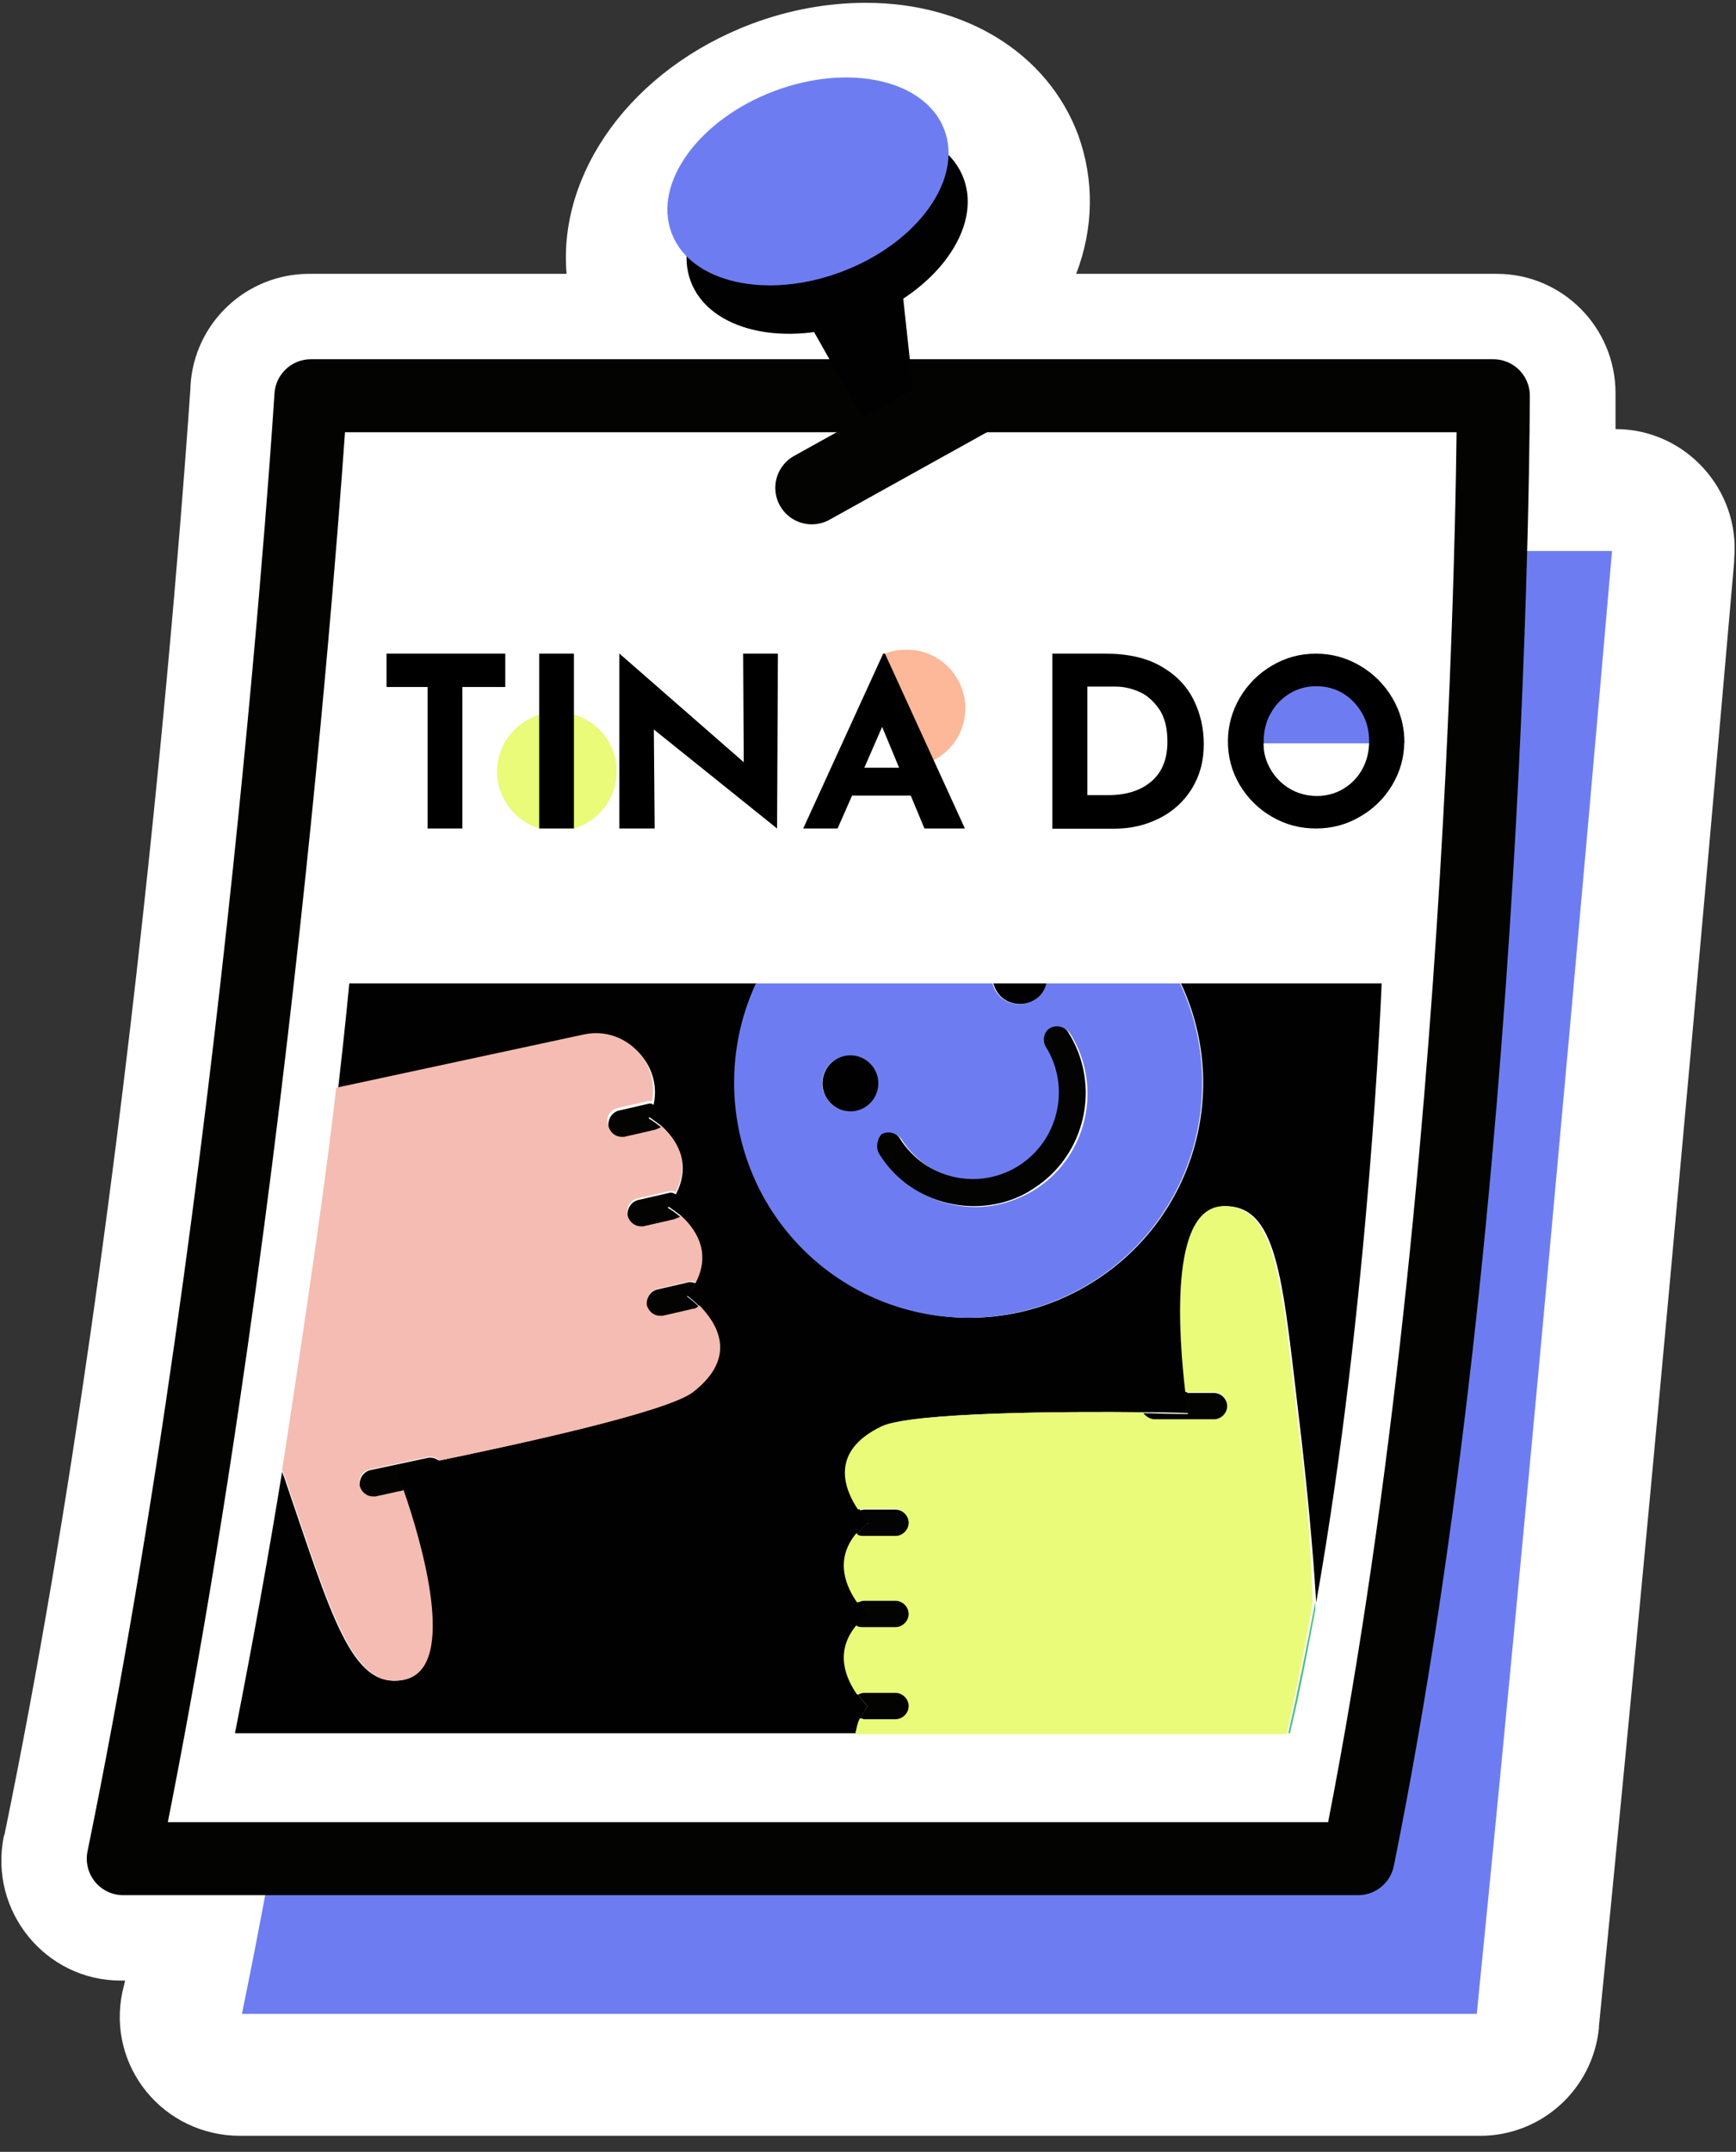 <svg width="92" height="114" viewBox="0 0 92 114" fill="none" xmlns="http://www.w3.org/2000/svg">
<rect x="0" y="0" width="92" height="114" fill="#333333" stroke="none"/>
<path d="M6.486 105.529C6.579 105.158 6.625 104.972 6.625 104.925H6.394C2.417 104.925 -0.59 101.255 0.197 97.305L0.243 97.166C7.457 62.132 10.047 20.965 10.094 20.547V20.454C10.278 17.109 13.053 14.507 16.383 14.507H30.026C29.564 9.163 33.448 3.681 39.83 1.265C41.819 0.521 43.854 0.149 45.889 0.149C51.207 0.149 55.508 2.844 57.127 7.119C58.005 9.535 57.959 12.091 57.034 14.507H79.325C82.794 14.507 85.615 17.341 85.615 20.826V20.965C85.615 21.012 85.615 21.616 85.615 22.731C89.315 22.731 92.228 25.937 91.904 29.608V29.747C91.858 30.165 88.205 72.726 84.736 107.341V107.434C84.412 110.687 81.684 113.149 78.447 113.149H12.73C8.66 113.149 5.654 109.479 6.486 105.529Z" fill="white"/>
<path d="M22.765 29.189C22.765 29.189 20.175 70.821 12.822 106.691H78.262C81.776 71.704 85.43 29.189 85.43 29.189H22.765Z" fill="#6D7DF1"/>
<path d="M16.476 20.965C16.476 20.965 13.886 62.597 6.532 98.467H71.972C79.14 62.968 79.14 20.965 79.14 20.965H16.476Z" fill="white" stroke="#030401" stroke-width="3.867" stroke-miterlimit="10" stroke-linecap="round" stroke-linejoin="round"/>
<path d="M42.79 16.969L46.443 23.428C47.044 24.543 48.756 23.985 48.617 22.731L47.785 15.064L42.79 16.969Z" fill="#010101"/>
<path d="M45.62 16.963C49.615 15.458 52.053 12.096 51.067 9.453C50.081 6.81 46.043 5.886 42.049 7.391C38.055 8.895 35.617 12.257 36.603 14.9C37.589 17.543 41.626 18.467 45.62 16.963Z" fill="#010101"/>
<path d="M44.604 14.397C48.598 12.893 51.037 9.531 50.051 6.888C49.065 4.244 45.027 3.321 41.033 4.825C37.039 6.329 34.6 9.692 35.587 12.335C36.573 14.978 40.61 15.901 44.604 14.397Z" fill="#6D7DF1"/>
<path d="M51.716 21.012L43.021 25.844" stroke="#030401" stroke-width="3.867" stroke-miterlimit="10" stroke-linecap="round" stroke-linejoin="round"/>
<path d="M45.611 91.033C45.703 90.847 45.796 90.661 45.889 90.522C45.935 90.475 45.935 90.429 45.981 90.382C45.981 90.382 45.75 90.15 45.472 89.778C44.917 88.988 44.224 87.548 45.426 86.108C45.565 85.922 45.796 85.736 46.027 85.503C46.027 85.503 45.796 85.271 45.519 84.899C44.964 84.109 44.27 82.669 45.472 81.229C45.611 81.043 45.842 80.857 46.074 80.625C46.074 80.625 45.842 80.392 45.565 79.974C44.871 78.952 44.039 76.861 46.813 75.56C48.386 74.817 56.572 74.77 60.688 74.817C62.121 74.817 63.046 74.863 63.046 74.863C63.046 74.863 62.954 74.445 62.907 73.748C62.584 70.96 61.983 63.851 64.989 63.898C67.81 63.944 67.995 68.126 68.919 75.793C69.243 78.58 69.567 81.833 69.752 84.899C72.573 68.962 73.221 52.096 73.221 52.096H62.584C65.22 57.718 63.324 64.502 57.959 67.894C52.178 71.564 44.501 69.799 40.848 63.991C38.535 60.274 38.397 55.813 40.108 52.096H18.51C18.51 52.096 18.325 54.14 17.909 57.764L31.09 54.93C33.263 54.466 35.067 56.417 34.651 58.462C34.604 58.647 34.558 58.833 34.465 59.019C34.465 59.066 34.419 59.112 34.373 59.158C34.373 59.158 34.651 59.344 35.02 59.623C35.76 60.274 36.685 61.528 35.853 63.201C35.76 63.433 35.575 63.665 35.39 63.898C35.39 63.898 35.668 64.084 36.038 64.362C36.778 65.013 37.703 66.267 36.87 67.94C36.778 68.172 36.593 68.405 36.408 68.637C36.408 68.637 36.685 68.823 37.009 69.148C37.888 70.031 39.183 71.843 36.685 73.748C35.298 74.817 27.297 76.536 23.274 77.372C21.886 77.651 20.961 77.837 20.961 77.837C20.961 77.837 21.1 78.255 21.331 78.906C22.256 81.554 24.291 88.384 21.378 88.988C18.603 89.546 17.539 85.503 15.042 78.209C14.995 78.162 14.995 78.069 14.949 77.976C14.255 82.251 13.423 86.897 12.452 91.823H45.334C45.426 91.59 45.472 91.311 45.611 91.033Z" fill="#010101"/>
<path d="M68.272 91.823H68.365C68.874 89.685 69.29 87.501 69.706 85.271C69.706 85.132 69.706 84.992 69.706 84.853C69.243 87.269 68.781 89.592 68.272 91.823Z" fill="#4BC17E"/>
<path d="M68.827 75.792C67.902 68.126 67.717 63.944 64.896 63.898C61.89 63.851 62.491 70.96 62.815 73.748H64.341C64.711 73.748 65.035 74.073 65.035 74.445C65.035 74.817 64.711 75.142 64.341 75.142H61.196C60.965 75.142 60.734 75.002 60.595 74.817C56.479 74.77 48.293 74.817 46.721 75.56C43.9 76.908 44.778 78.952 45.472 79.974C45.565 79.928 45.657 79.928 45.75 79.928H47.414C47.785 79.928 48.108 80.253 48.108 80.625C48.108 80.996 47.785 81.322 47.414 81.322H45.75C45.611 81.322 45.472 81.275 45.38 81.229C44.177 82.669 44.871 84.109 45.426 84.899C45.518 84.853 45.657 84.806 45.75 84.806H47.414C47.785 84.806 48.108 85.132 48.108 85.503C48.108 85.875 47.785 86.2 47.414 86.2H45.75C45.611 86.2 45.472 86.154 45.38 86.107C44.177 87.548 44.871 88.988 45.426 89.778C45.518 89.732 45.657 89.685 45.75 89.685H47.414C47.785 89.685 48.108 90.01 48.108 90.382C48.108 90.754 47.785 91.079 47.414 91.079H45.75C45.703 91.079 45.611 91.079 45.565 91.032C45.426 91.311 45.38 91.59 45.333 91.869H68.179C68.688 89.592 69.151 87.269 69.567 84.899C69.474 81.833 69.197 78.58 68.827 75.792Z" fill="#EAFA79"/>
<path d="M47.461 91.079C47.831 91.079 48.155 90.754 48.155 90.382C48.155 90.01 47.831 89.685 47.461 89.685H45.796C45.657 89.685 45.565 89.731 45.472 89.778C45.75 90.15 45.981 90.382 45.981 90.382C45.935 90.428 45.935 90.475 45.889 90.521C45.75 90.707 45.704 90.847 45.611 91.032C45.657 91.032 45.75 91.079 45.796 91.079H47.461Z" fill="#030401"/>
<path d="M47.461 86.2C47.831 86.2 48.154 85.875 48.154 85.503C48.154 85.132 47.831 84.806 47.461 84.806H45.796C45.657 84.806 45.565 84.853 45.472 84.899C45.75 85.271 45.981 85.503 45.981 85.503C45.75 85.689 45.565 85.875 45.38 86.107C45.472 86.2 45.611 86.2 45.75 86.2H47.461Z" fill="#030401"/>
<path d="M47.461 81.368C47.831 81.368 48.155 81.043 48.155 80.671C48.155 80.299 47.831 79.974 47.461 79.974H45.796C45.703 79.974 45.611 80.021 45.519 80.021C45.796 80.392 46.027 80.671 46.027 80.671C45.796 80.857 45.611 81.043 45.426 81.275C45.519 81.368 45.657 81.368 45.796 81.368H47.461Z" fill="#030401"/>
<path d="M61.196 75.188H64.341C64.711 75.188 65.035 74.863 65.035 74.491C65.035 74.12 64.711 73.794 64.341 73.794H62.815C62.907 74.491 62.954 74.91 62.954 74.91C62.954 74.91 62.029 74.91 60.595 74.863C60.734 75.049 60.965 75.188 61.196 75.188Z" fill="#030401"/>
<path d="M15.088 78.209C17.585 85.503 18.649 89.546 21.424 88.988C24.338 88.384 22.303 81.554 21.378 78.906L19.898 79.231C19.852 79.231 19.805 79.231 19.759 79.231C19.435 79.231 19.158 78.999 19.066 78.673C18.973 78.302 19.204 77.93 19.62 77.837L22.673 77.186C22.904 77.14 23.135 77.233 23.32 77.372C27.344 76.536 35.344 74.817 36.732 73.748C39.183 71.843 37.934 70.031 37.056 69.148C36.963 69.195 36.87 69.241 36.778 69.287L35.159 69.659C35.113 69.659 35.067 69.659 35.021 69.659C34.697 69.659 34.419 69.427 34.327 69.102C34.234 68.73 34.466 68.358 34.882 68.265L36.501 67.894C36.639 67.847 36.778 67.894 36.871 67.94C37.749 66.267 36.778 65.013 36.038 64.362C35.946 64.455 35.853 64.502 35.714 64.502L34.096 64.874C34.05 64.874 34.003 64.874 33.957 64.874C33.633 64.874 33.356 64.641 33.263 64.316C33.171 63.944 33.402 63.572 33.818 63.48L35.437 63.108C35.576 63.061 35.714 63.108 35.807 63.154C36.686 61.482 35.714 60.227 34.974 59.577C34.882 59.669 34.789 59.716 34.651 59.716L33.032 60.088C32.986 60.088 32.94 60.088 32.893 60.088C32.569 60.088 32.292 59.855 32.2 59.53C32.107 59.158 32.338 58.787 32.755 58.694L34.373 58.322C34.419 58.322 34.512 58.322 34.558 58.322C34.974 56.278 33.124 54.373 30.997 54.791L17.817 57.625C17.308 62.179 16.337 68.869 14.95 77.883C15.042 78.069 15.042 78.162 15.088 78.209Z" fill="#F4BCB2"/>
<path d="M34.419 58.461L32.801 58.833C32.431 58.926 32.2 59.298 32.246 59.669C32.338 59.995 32.616 60.227 32.94 60.227C32.986 60.227 33.032 60.227 33.078 60.227L34.697 59.855C34.836 59.809 34.928 59.762 35.021 59.716C34.651 59.391 34.373 59.251 34.373 59.251C34.419 59.205 34.419 59.158 34.466 59.112C34.558 58.926 34.604 58.74 34.651 58.554C34.558 58.461 34.512 58.461 34.419 58.461Z" fill="#030401"/>
<path d="M35.437 63.201L33.818 63.573C33.448 63.666 33.217 64.037 33.263 64.409C33.355 64.734 33.633 64.966 33.957 64.966C34.003 64.966 34.049 64.966 34.095 64.966L35.714 64.595C35.853 64.548 35.945 64.502 36.038 64.455C35.668 64.13 35.39 63.991 35.39 63.991C35.575 63.758 35.714 63.526 35.853 63.294C35.714 63.201 35.575 63.154 35.437 63.201Z" fill="#030401"/>
<path d="M36.454 67.94L34.836 68.312C34.465 68.405 34.234 68.776 34.281 69.148C34.373 69.473 34.651 69.706 34.974 69.706C35.02 69.706 35.067 69.706 35.113 69.706L36.732 69.334C36.824 69.334 36.917 69.288 37.009 69.195C36.685 68.869 36.408 68.684 36.408 68.684C36.593 68.451 36.732 68.219 36.87 67.987C36.732 67.94 36.593 67.894 36.454 67.94Z" fill="#030401"/>
<path d="M22.672 77.233L19.62 77.883C19.25 77.976 19.019 78.348 19.065 78.72C19.158 79.045 19.435 79.277 19.759 79.277C19.805 79.277 19.851 79.277 19.898 79.277L21.378 78.952C21.146 78.301 21.008 77.883 21.008 77.883C21.008 77.883 21.933 77.697 23.32 77.419C23.135 77.279 22.904 77.186 22.672 77.233Z" fill="#030401"/>
<path d="M40.801 63.991C44.455 69.799 52.086 71.564 57.913 67.894C63.278 64.502 65.174 57.718 62.538 52.096H55.462C55.369 52.468 55.138 52.746 54.814 52.979C54.12 53.397 53.196 53.211 52.779 52.514C52.687 52.375 52.641 52.235 52.594 52.096H40.061C38.35 55.767 38.489 60.274 40.801 63.991ZM46.813 60.134C47.137 59.948 47.553 60.041 47.785 60.367C49.126 62.504 51.947 63.154 54.074 61.807C56.202 60.459 56.849 57.625 55.508 55.488C55.323 55.163 55.415 54.744 55.739 54.512C56.063 54.326 56.479 54.419 56.71 54.744C58.468 57.532 57.635 61.249 54.861 63.015C53.889 63.619 52.779 63.944 51.716 63.944C49.727 63.944 47.785 62.968 46.675 61.156C46.397 60.785 46.49 60.32 46.813 60.134ZM44.27 56.138C44.964 55.72 45.889 55.906 46.305 56.603C46.721 57.3 46.536 58.229 45.842 58.647C45.149 59.066 44.224 58.88 43.807 58.183C43.345 57.486 43.576 56.556 44.27 56.138Z" fill="#6D7DF1"/>
<path d="M45.855 58.651C46.547 58.214 46.755 57.296 46.32 56.601C45.885 55.906 44.971 55.697 44.279 56.134C43.587 56.571 43.379 57.489 43.815 58.184C44.25 58.879 45.163 59.088 45.855 58.651Z" fill="#010101"/>
<path d="M54.814 52.979C55.138 52.793 55.369 52.468 55.461 52.096H52.64C52.687 52.235 52.733 52.375 52.825 52.514C53.195 53.165 54.12 53.397 54.814 52.979Z" fill="#010101"/>
<path d="M46.582 61.11C47.692 62.922 49.634 63.898 51.623 63.898C52.687 63.898 53.797 63.619 54.768 62.968C57.543 61.203 58.375 57.486 56.618 54.698C56.433 54.373 55.97 54.28 55.647 54.466C55.323 54.651 55.23 55.116 55.415 55.441C56.756 57.579 56.109 60.413 53.982 61.76C51.854 63.108 49.033 62.457 47.692 60.32C47.507 59.995 47.044 59.902 46.721 60.088C46.489 60.32 46.397 60.785 46.582 61.11Z" fill="#030401"/>
<g clip-path="url(#clip0)">
<path d="M65.096 39.379C65.096 38.56 65.302 37.785 65.724 37.074C66.147 36.363 66.71 35.792 67.425 35.373C68.14 34.942 68.909 34.737 69.753 34.737C70.587 34.737 71.367 34.953 72.082 35.373C72.797 35.792 73.371 36.363 73.793 37.074C74.216 37.785 74.432 38.56 74.432 39.379" fill="#6D7DF1"/>
<g opacity="0.8">
<g opacity="0.8">
<path opacity="0.8" d="M46.76 34.683C48.341 33.983 50.182 34.683 50.886 36.256C51.59 37.828 50.886 39.659 49.305 40.359" fill="#F87436"/>
</g>
</g>
<path d="M29.517 37.731C27.762 37.731 26.343 39.142 26.343 40.876C26.343 42.297 27.296 43.504 28.596 43.891H30.427C31.726 43.504 32.679 42.297 32.679 40.876C32.69 39.131 31.271 37.731 29.517 37.731Z" fill="#EAFA79"/>
<path d="M26.777 34.629V36.396H24.502V43.891H22.661V36.396H20.484V34.629H26.777Z" fill="black"/>
<path d="M30.416 34.629H28.575V43.891H30.416V34.629Z" fill="black"/>
<path d="M41.225 34.629L41.181 43.891L34.651 38.647L34.694 43.891H32.82V34.629H32.831L39.416 40.38L39.384 34.629H41.225Z" fill="black"/>
<path d="M48.265 42.147H45.156L44.388 43.891H42.568L46.803 34.629H46.9L51.135 43.891H48.991L48.265 42.147ZM47.648 40.671L46.749 38.507L45.806 40.671H47.648Z" fill="black"/>
<path d="M55.771 34.629H58.587C59.789 34.629 60.785 34.856 61.565 35.319C62.345 35.771 62.908 36.363 63.266 37.096C63.623 37.817 63.796 38.603 63.796 39.433C63.796 40.327 63.58 41.102 63.157 41.791C62.735 42.47 62.15 42.998 61.435 43.353C60.71 43.719 59.919 43.902 59.053 43.902H55.771V34.629ZM58.728 42.125C59.691 42.125 60.461 41.877 61.024 41.393C61.587 40.908 61.868 40.208 61.868 39.293C61.868 38.55 61.717 37.968 61.403 37.526C61.089 37.096 60.731 36.783 60.309 36.622C59.897 36.45 59.507 36.374 59.139 36.374H57.623V42.125H58.728Z" fill="black"/>
<path d="M65.702 36.966C66.125 36.256 66.688 35.685 67.403 35.265C68.129 34.834 68.897 34.629 69.742 34.629C70.576 34.629 71.356 34.845 72.071 35.265C72.786 35.685 73.36 36.256 73.782 36.966C74.205 37.677 74.421 38.453 74.421 39.271C74.421 40.111 74.205 40.876 73.782 41.587C73.36 42.297 72.786 42.858 72.071 43.267C71.356 43.687 70.576 43.891 69.742 43.891C68.897 43.891 68.118 43.687 67.403 43.267C66.688 42.858 66.125 42.287 65.702 41.587C65.28 40.876 65.074 40.111 65.074 39.271C65.074 38.453 65.291 37.677 65.702 36.966ZM67.316 40.725C67.565 41.167 67.912 41.522 68.345 41.781C68.778 42.039 69.266 42.168 69.796 42.168C70.305 42.168 70.782 42.039 71.204 41.781C71.627 41.522 71.963 41.177 72.201 40.736C72.439 40.294 72.558 39.81 72.558 39.271C72.558 38.733 72.439 38.237 72.19 37.796C71.941 37.354 71.605 36.999 71.183 36.74C70.76 36.482 70.284 36.353 69.764 36.353C69.244 36.353 68.767 36.482 68.345 36.74C67.923 36.999 67.576 37.354 67.338 37.796C67.089 38.237 66.97 38.733 66.97 39.271C66.937 39.799 67.067 40.283 67.316 40.725Z" fill="black"/>
</g>
<defs>
<clipPath id="clip0">
<rect width="53.948" height="9.477" fill="white" transform="translate(20.484 34.414)"/>
</clipPath>
</defs>
</svg>
